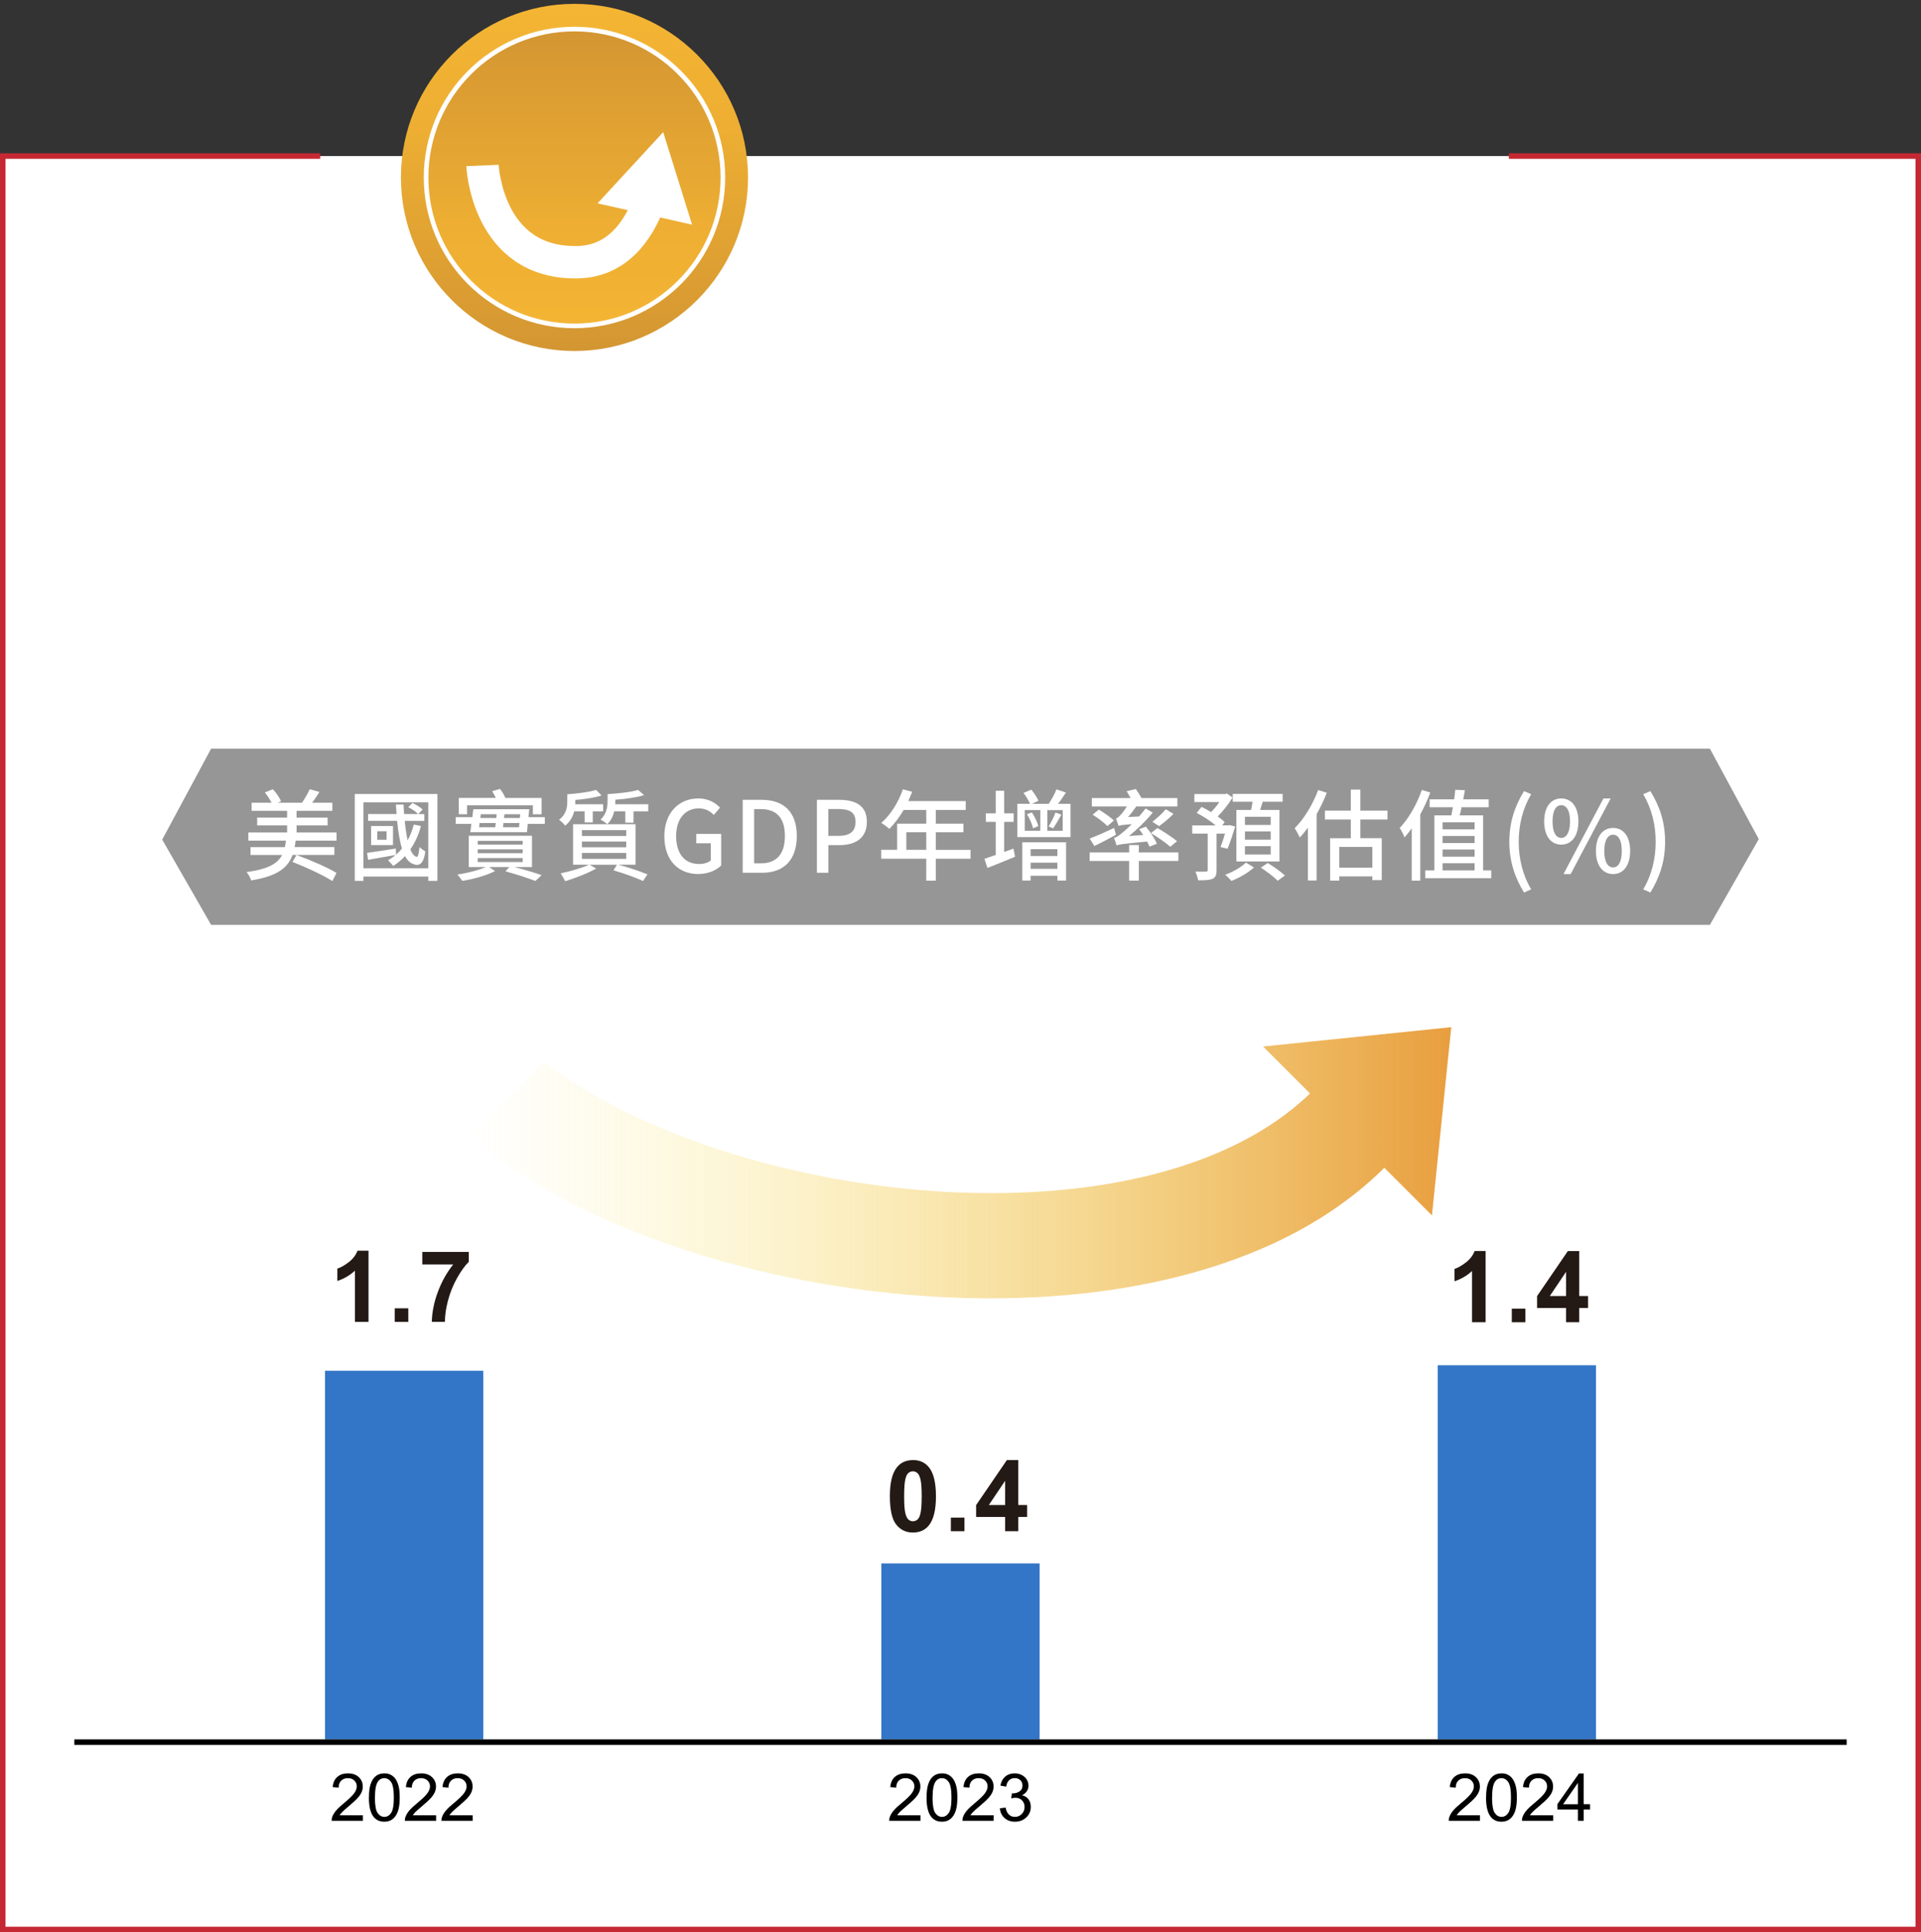 <svg width="349" height="351" viewBox="0 0 349 351" fill="none" xmlns="http://www.w3.org/2000/svg">
<rect x="0" y="0" width="349" height="351" fill="#333333" stroke="none"/>
<path d="M274.12 28.35H348.5V350.5H0.5V28.35H58.17" fill="white"/>
<path d="M274.12 28.35H348.5V350.5H0.5V28.35H58.17" stroke="#C52832" stroke-miterlimit="10"/>
<path d="M104.37 63.76C121.75 63.76 135.9 49.62 135.9 32.23C135.9 14.84 121.76 0.7 104.37 0.7C86.98 0.7 72.84 14.84 72.84 32.23C72.84 49.62 86.98 63.76 104.37 63.76ZM104.37 7.71C117.91 7.71 128.89 18.69 128.89 32.23C128.89 45.77 117.91 56.75 104.37 56.75C90.83 56.75 79.85 45.77 79.85 32.23C79.85 18.69 90.83 7.71 104.37 7.71V7.71Z" fill="url(#paint0_linear_31_20709)"/>
<path d="M104.37 59.2C119.259 59.2 131.33 47.13 131.33 32.24C131.33 17.35 119.259 5.28 104.37 5.28C89.48 5.28 77.41 17.35 77.41 32.24C77.41 47.13 89.48 59.2 104.37 59.2Z" fill="url(#paint1_linear_31_20709)" stroke="white" stroke-width="0.84" stroke-miterlimit="10"/>
<path d="M87.66 30.06C87.66 30.06 88.41 47.93 104.9 47.63C112.06 47.5 115.94 42.06 118.04 36.43" stroke="white" stroke-width="5.88" stroke-miterlimit="10"/>
<path d="M125.73 40.81L120.49 24L108.56 36.94L125.73 40.81Z" fill="white"/>
<path d="M310.65 168H38.35L29.47 152.52L38.35 136H310.65L319.53 152.43L310.65 168Z" fill="#969697"/>
<path d="M53.71 152.69C53.67 153.1 53.6 153.5 53.53 153.88H60.75V155.3H53.15C52.3 157.64 50.4 159.15 45.64 159.93C45.51 159.48 45.12 158.8 44.79 158.42C48.73 157.88 50.44 156.87 51.25 155.31H45.51V153.89H51.76C51.83 153.51 51.9 153.13 51.96 152.7H45.12V151.22H52.16V149.94H46.72V148.52H52.16V147.3H45.71V145.82H49.33C49.04 145.23 48.56 144.49 48.12 143.95L49.58 143.37C50.19 144.02 50.8 144.92 51.06 145.55L50.47 145.82H54.86C55.35 145.1 55.96 144.09 56.26 143.37L58.04 143.86C57.63 144.53 57.14 145.25 56.71 145.82H60.38V147.3H53.88V148.52H59.52V149.94H53.88V151.22H61.14V152.7H53.7L53.71 152.69ZM60.37 160.04C58.77 159 55.54 157.5 53.13 156.57L53.87 155.31C56.23 156.16 59.51 157.58 61.14 158.57L60.37 160.05V160.04Z" fill="white"/>
<path d="M79.47 144.23V160.02H77.81V159.23H66.03V160.02H64.45V144.23H79.47ZM77.81 157.72V145.75H66.03V157.72H77.81ZM76.48 150.03C76.05 151.67 75.38 153.09 74.55 154.3C74.86 155.07 75.25 155.56 75.72 155.65C75.94 155.72 76.1 154.98 76.21 153.87C76.48 154.14 76.98 154.5 77.27 154.66C77.02 156.71 76.26 157.41 75.22 157C74.55 156.82 74.01 156.3 73.58 155.51C72.95 156.19 72.23 156.81 71.44 157.31C71.26 157.06 70.77 156.52 70.5 156.28C70.99 155.99 71.45 155.67 71.89 155.31C70.13 155.6 68.31 155.94 66.87 156.19L66.69 154.93C68 154.75 69.97 154.44 71.91 154.14L71.95 155.26C72.35 154.92 72.71 154.54 73.03 154.13C72.6 152.76 72.33 151.02 72.15 149.11H66.87V147.87H72.04C72 147.29 71.97 146.72 71.93 146.14H73.32C73.34 146.72 73.37 147.31 73.41 147.87H75.95C75.59 147.46 74.82 146.95 74.17 146.63L74.94 145.86C75.59 146.17 76.38 146.65 76.78 147.05L75.99 147.88H77.09V149.12H73.53C73.66 150.42 73.84 151.64 74.05 152.65C74.54 151.79 74.9 150.83 75.17 149.79L76.5 150.06L76.48 150.03ZM71.4 150.05V153.51H67.42V150.05H71.4ZM70.23 151H68.54V152.55H70.23V151Z" fill="white"/>
<path d="M98.98 148.44V149.66H95.88L95.74 151.17H85.44L85.64 149.66H82.8V148.44H85.81L85.99 147H96.15L96.01 148.44H99H98.98ZM93.47 157.51C95.31 157.98 97.18 158.55 98.4 158.97L97.27 160.03C96.01 159.54 93.88 158.84 91.83 158.28L92.53 157.51H88.87L89.93 158.23C88.45 159.02 86 159.71 83.99 160.01C83.79 159.7 83.38 159.18 83.09 158.86C84.84 158.63 87 158.05 88.24 157.51H85.16V151.82H96.65V157.51H93.46H93.47ZM84.86 147.91H83.35V144.94H90.08C89.88 144.51 89.63 144.08 89.41 143.72L90.85 143.31C91.23 143.78 91.59 144.43 91.82 144.95H98.39V147.92H96.81V146.28H84.85V147.92L84.86 147.91ZM86.79 153.42H94.96V152.74H86.79V153.42ZM86.79 154.99H94.96V154.29H86.79V154.99ZM86.79 156.59H94.96V155.87H86.79V156.59ZM87.04 150.27H89.98C90.02 150.02 90.05 149.77 90.07 149.5H87.13L87.04 150.27ZM87.35 147.91L87.26 148.59H90.18L90.23 147.91H87.35ZM94.3 150.27L94.37 149.5H91.47C91.43 149.77 91.4 150.02 91.38 150.27H94.3V150.27ZM94.5 147.91H91.64L91.57 148.59H94.45L94.5 147.91Z" fill="white"/>
<path d="M104.31 147.38C104.09 148.32 103.59 149.25 102.67 149.99C102.47 149.68 101.86 149.11 101.57 148.91C102.87 147.92 103.06 146.66 103.06 145.65V144.28C104.93 144.15 107.11 143.88 108.3 143.49L109.29 144.5C108.03 144.91 106.21 145.18 104.52 145.31V145.67C104.52 145.8 104.52 145.94 104.5 146.1H109.58V147.38H107.69V149.4H106.21V147.38H104.3H104.31ZM112.36 157.08C114.29 157.6 116.32 158.3 117.62 158.83L116.83 160.04C115.55 159.45 113.46 158.67 111.45 158.1L112.08 157.09H107.11L108.32 157.77C106.83 158.62 104.47 159.53 102.67 160.07C102.53 159.75 102.09 158.97 101.86 158.65C103.53 158.29 105.66 157.7 107.01 157.08H104.11V149.73H115.47V157.08H112.37H112.36ZM105.72 151.86H113.77V150.8H105.72V151.86ZM105.72 153.91H113.77V152.87H105.72V153.91ZM105.72 156.02H113.77V154.94H105.72V156.02ZM117.77 146.1V147.38H115.09V149.45L113.6 149.43V147.38H111.58C111.4 148.23 111.02 149.05 110.32 149.72C110.07 149.47 109.44 149.04 109.1 148.89C110.2 147.85 110.38 146.57 110.38 145.58V144.25C112.34 144.14 114.68 143.89 115.93 143.49L117.01 144.44C115.64 144.87 113.63 145.14 111.79 145.27V145.61C111.79 145.75 111.79 145.92 111.77 146.1H117.78H117.77Z" fill="white"/>
<path d="M120.69 151.95C120.69 147.63 123.35 145.04 126.87 145.04C128.74 145.04 130 145.87 130.81 146.71L129.68 148.04C129.03 147.37 128.22 146.85 126.94 146.85C124.47 146.85 122.84 148.76 122.84 151.87C122.84 154.98 124.3 156.95 127.04 156.95C127.85 156.95 128.66 156.72 129.13 156.3V153.19H126.5V151.48H131.02V157.22C130.14 158.1 128.64 158.77 126.82 158.77C123.27 158.77 120.7 156.29 120.7 151.95H120.69Z" fill="white"/>
<path d="M134.93 145.29H138.37C142.44 145.29 144.76 147.54 144.76 151.86C144.76 156.18 142.44 158.54 138.48 158.54H134.93V145.29V145.29ZM138.22 156.83C141.06 156.83 142.6 155.16 142.6 151.86C142.6 148.56 141.07 146.98 138.22 146.98H137.01V156.83H138.22Z" fill="white"/>
<path d="M148.41 145.29H152.43C155.38 145.29 157.49 146.3 157.49 149.29C157.49 152.28 155.38 153.52 152.5 153.52H150.5V158.54H148.41V145.29ZM152.3 151.84C154.42 151.84 155.43 151.03 155.43 149.28C155.43 147.53 154.33 146.96 152.22 146.96H150.49V151.84H152.29H152.3Z" fill="white"/>
<path d="M176.33 155.99H170.01V159.97H168.28V155.99H160.09V154.37H162.99V149.62H168.28V147.14H164.16C163.39 148.47 162.49 149.66 161.57 150.56C161.25 150.27 160.53 149.73 160.11 149.48C161.77 148.06 163.21 145.77 164.03 143.38L165.72 143.83C165.5 144.39 165.25 144.98 165.02 145.52H175.45V147.14H170.01V149.62H175.03V151.19H170.01V154.38H176.33V156V155.99ZM168.28 154.37V151.18H164.66V154.37H168.28Z" fill="white"/>
<path d="M184.12 154.15L184.41 155.63C182.7 156.35 180.85 157.09 179.39 157.66L178.85 156C179.44 155.82 180.13 155.57 180.9 155.3V149.3H179.1V147.75H180.9V143.64H182.43V147.75H184.16V149.3H182.43V154.76L184.12 154.15ZM194.49 146.01V152.06H184.82V146.01H187.14C186.87 145.43 186.4 144.64 185.95 144.03L187.37 143.44C187.87 144.05 188.41 144.9 188.67 145.46L187.5 146.02H190.53C191.02 145.28 191.63 144.18 191.93 143.39L193.66 143.97C193.17 144.67 192.69 145.43 192.22 146.02H194.49V146.01ZM185.72 153H193.68V159.95H192.1V159.09H187.24V159.95H185.73V153H185.72ZM186.17 150.91H189V147.16H186.17V150.91ZM187.47 147.58C187.97 148.34 188.48 149.38 188.64 150.06L187.67 150.46C187.54 149.76 187.06 148.7 186.57 147.9L187.47 147.58ZM187.24 154.26V155.5H192.1V154.26H187.24ZM192.1 157.83V156.71H187.24V157.83H192.1ZM193.07 147.17H190.28V150.92H193.07V147.17ZM190.51 150.12C190.94 149.45 191.5 148.34 191.75 147.6L192.83 147.98C192.34 148.86 191.77 149.83 191.34 150.48L190.51 150.12Z" fill="white"/>
<path d="M214.08 156.4H206.9V159.96H205.14V156.4H197.96V154.85H205.14V153.5H206.9V154.85H214.08V156.4ZM202.74 151.65C201.41 152.37 199.99 153.13 198.82 153.68L197.97 152.33C199.1 151.9 200.8 151.16 202.42 150.4L202.74 151.64V151.65ZM208.83 153.79C208.72 153.52 208.58 153.21 208.4 152.87C203.88 153.3 203.25 153.39 202.84 153.59C202.79 153.3 202.55 152.58 202.39 152.19C202.82 152.14 203.27 151.79 203.87 151.29C204.19 151.06 204.86 150.46 205.62 149.71C203.87 149.84 203.48 149.93 203.21 150.03C203.12 149.72 202.89 149.04 202.74 148.68C202.99 148.63 203.26 148.39 203.55 148.07C203.77 147.87 204.25 147.24 204.72 146.5H198.36V144.97H205.4C205.18 144.54 204.91 144.11 204.68 143.73L206.35 143.33C206.71 143.83 207.12 144.48 207.38 144.97H213.9V146.5H206.43C205.96 147.17 205.46 147.85 204.94 148.41L206.94 148.32C207.35 147.85 207.75 147.35 208.13 146.86L209.43 147.62C208.12 149.19 206.6 150.66 205.11 151.87L207.69 151.67C207.46 151.29 207.2 150.95 206.95 150.63L208.17 150.16C208.96 151.11 209.83 152.37 210.17 153.27L208.86 153.79H208.83ZM201.18 150.06C200.62 149.45 199.45 148.58 198.5 147.99L199.63 147.07C200.57 147.63 201.77 148.46 202.37 149.05L201.18 150.06ZM212.61 153.82C211.85 153.12 210.32 152.06 209.1 151.34L210.27 150.42C211.46 151.09 213.02 152.11 213.84 152.81L212.62 153.82H212.61ZM213.19 147.84C212.4 148.67 211.37 149.5 210.58 150.07L209.36 149.28C210.13 148.69 211.2 147.73 211.79 147.01L213.19 147.84V147.84Z" fill="white"/>
<path d="M221.74 153.88C221.99 153.25 222.3 152.35 222.55 151.43H221.02V158.07C221.02 158.9 220.88 159.37 220.28 159.64C219.72 159.89 218.89 159.91 217.67 159.91C217.6 159.46 217.38 158.78 217.17 158.33C218.02 158.35 218.84 158.35 219.1 158.33C219.33 158.33 219.41 158.26 219.41 158.06V151.43H216.6V149.94H220.87C219.93 149.15 218.58 148.27 217.41 147.67L218.29 146.57C218.85 146.84 219.44 147.18 220.02 147.52C220.54 147 221.1 146.33 221.53 145.7H216.99V144.24H222.59L222.9 144.15L223.93 144.87C223.21 146.06 222.2 147.34 221.23 148.31C221.73 148.67 222.17 149.01 222.49 149.34L222.06 149.93H223.14L223.37 149.88L224.41 150.13C223.96 151.55 223.46 153.17 223.01 154.18L221.75 153.87L221.74 153.88ZM227.81 157.57C226.82 158.51 225.14 159.48 223.72 160.02C223.47 159.71 222.95 159.19 222.6 158.9C224 158.4 225.59 157.46 226.36 156.69L227.8 157.57H227.81ZM227.29 147.13C227.38 146.64 227.49 146.12 227.56 145.64H223.96V144.22H233.03V145.64H229.41C229.25 146.16 229.09 146.67 228.94 147.13H232.45V156.49H224.62V147.13H227.28H227.29ZM230.86 148.37H226.18V149.86H230.86V148.37ZM230.86 151.03H226.18V152.54H230.86V151.03ZM230.86 153.71H226.18V155.22H230.86V153.71ZM230.32 156.77C231.36 157.4 232.73 158.37 233.44 159.04L232.13 159.99C231.5 159.34 230.15 158.32 229.07 157.61L230.33 156.76L230.32 156.77Z" fill="white"/>
<path d="M241.04 144C240.55 145.31 239.91 146.65 239.2 147.89V159.94H237.62V150.34C237.13 151.01 236.63 151.62 236.13 152.14C235.97 151.74 235.48 150.84 235.21 150.45C236.9 148.78 238.5 146.15 239.48 143.52L241.05 144.01L241.04 144ZM247.14 148.86V152.26H251.03V159.88H249.32V159.2H243.31V159.96H241.65V152.27H245.41V148.87H240.71V147.25H245.41V143.43H247.14V147.25H252.07V148.87H247.14V148.86ZM249.32 153.85H243.31V157.61H249.32V153.85Z" fill="white"/>
<path d="M259.85 143.96C259.35 145.31 258.72 146.68 258.03 147.94V159.97H256.48V150.46C256.05 151.07 255.62 151.61 255.17 152.12C255.04 151.71 254.58 150.82 254.29 150.41C255.89 148.74 257.41 146.12 258.31 143.5L259.86 143.97L259.85 143.96ZM270.92 158.11V159.53H258.93V158.11H260.59V148.12H263.67C263.76 147.69 263.87 147.17 263.96 146.64H259.73V145.2H264.18C264.27 144.59 264.34 143.99 264.38 143.47L266.14 143.54C266.05 144.06 265.94 144.64 265.83 145.2H270.46V146.64H265.54C265.43 147.16 265.31 147.68 265.18 148.12H269.45V158.11H270.93H270.92ZM262.08 149.38V150.66H267.9V149.38H262.08ZM267.9 151.86H262.08V153.14H267.9V151.86ZM262.08 154.31V155.62H267.9V154.31H262.08ZM262.08 158.11H267.9V156.81H262.08V158.11Z" fill="white"/>
<path d="M274.21 152.91C274.21 149.36 275.2 146.43 276.88 143.71L278.18 144.27C276.63 146.86 275.91 149.91 275.91 152.91C275.91 155.91 276.63 158.98 278.18 161.55L276.88 162.13C275.21 159.39 274.21 156.49 274.21 152.91V152.91Z" fill="white"/>
<path d="M280.54 149.22C280.54 146.56 281.78 145.04 283.64 145.04C285.5 145.04 286.76 146.55 286.76 149.22C286.76 151.89 285.5 153.43 283.64 153.43C281.78 153.43 280.54 151.88 280.54 149.22ZM285.24 149.22C285.24 147.17 284.57 146.27 283.64 146.27C282.71 146.27 282.06 147.17 282.06 149.22C282.06 151.27 282.73 152.21 283.64 152.21C284.55 152.21 285.24 151.26 285.24 149.22ZM291.31 145.04H292.62L285.35 158.78H284.05L291.31 145.04ZM289.94 154.58C289.94 151.92 291.2 150.4 293.06 150.4C294.92 150.4 296.16 151.91 296.16 154.58C296.16 157.25 294.9 158.78 293.06 158.78C291.22 158.78 289.94 157.25 289.94 154.58ZM294.64 154.58C294.64 152.53 293.97 151.63 293.06 151.63C292.15 151.63 291.46 152.53 291.46 154.58C291.46 156.63 292.13 157.57 293.06 157.57C293.99 157.57 294.64 156.62 294.64 154.58Z" fill="white"/>
<path d="M298.53 161.55C300.08 158.98 300.8 155.93 300.8 152.91C300.8 149.89 300.08 146.86 298.53 144.27L299.83 143.71C301.52 146.43 302.51 149.36 302.51 152.91C302.51 156.46 301.52 159.39 299.83 162.13L298.53 161.55V161.55Z" fill="white"/>
<path d="M87.8 249H59.05V315.98H87.8V249Z" fill="#3376C7"/>
<path d="M188.87 284H160.12V315.98H188.87V284Z" fill="#3376C7"/>
<path d="M289.95 248H261.2V315.98H289.95V248Z" fill="#3376C7"/>
<path d="M66.95 240.13H64.48V230.82C63.58 231.66 62.51 232.29 61.29 232.69V230.45C61.93 230.24 62.63 229.84 63.39 229.25C64.15 228.66 64.66 227.97 64.95 227.19H66.95V240.13Z" fill="#231915"/>
<path d="M71.71 240.13V237.66H74.18V240.13H71.71Z" fill="#231915"/>
<path d="M76.72 229.71V227.42H85.17V229.21C84.47 229.9 83.76 230.88 83.04 232.16C82.32 233.44 81.77 234.81 81.39 236.25C81.01 237.69 80.83 238.98 80.83 240.12H78.45C78.49 238.34 78.86 236.52 79.55 234.67C80.24 232.82 81.17 231.16 82.33 229.7H76.71L76.72 229.71Z" fill="#231915"/>
<path d="M65.93 329.75V330.76H60.25C60.25 330.51 60.28 330.26 60.37 330.03C60.51 329.64 60.75 329.26 61.06 328.89C61.37 328.52 61.84 328.08 62.44 327.59C63.37 326.82 64 326.22 64.33 325.77C64.66 325.32 64.82 324.9 64.82 324.5C64.82 324.08 64.67 323.73 64.37 323.44C64.07 323.15 63.68 323.01 63.2 323.01C62.69 323.01 62.29 323.16 61.98 323.47C61.67 323.78 61.52 324.2 61.52 324.74L60.44 324.63C60.51 323.82 60.79 323.21 61.28 322.78C61.77 322.35 62.41 322.14 63.23 322.14C64.05 322.14 64.71 322.37 65.19 322.83C65.67 323.29 65.91 323.85 65.91 324.53C65.91 324.87 65.84 325.21 65.7 325.54C65.56 325.87 65.33 326.22 65 326.59C64.67 326.96 64.13 327.46 63.37 328.1C62.74 328.63 62.33 328.99 62.15 329.18C61.97 329.37 61.82 329.56 61.7 329.75H65.91H65.93Z" fill="black"/>
<path d="M67.03 326.52C67.03 325.5 67.13 324.69 67.34 324.07C67.55 323.45 67.86 322.97 68.27 322.64C68.68 322.31 69.2 322.14 69.83 322.14C70.29 322.14 70.7 322.23 71.04 322.42C71.38 322.61 71.67 322.87 71.9 323.22C72.13 323.57 72.3 324 72.43 324.5C72.56 325 72.62 325.68 72.62 326.53C72.62 327.54 72.52 328.35 72.31 328.97C72.1 329.59 71.79 330.07 71.38 330.41C70.97 330.75 70.45 330.92 69.82 330.92C68.99 330.92 68.34 330.62 67.87 330.03C67.3 329.32 67.02 328.15 67.02 326.54L67.03 326.52ZM68.11 326.52C68.11 327.93 68.28 328.87 68.61 329.34C68.94 329.81 69.35 330.04 69.83 330.04C70.31 330.04 70.72 329.81 71.05 329.34C71.38 328.87 71.55 327.93 71.55 326.53C71.55 325.13 71.38 324.18 71.05 323.71C70.72 323.24 70.31 323.01 69.82 323.01C69.33 323.01 68.95 323.22 68.66 323.63C68.3 324.15 68.12 325.12 68.12 326.53L68.11 326.52Z" fill="black"/>
<path d="M79.23 329.75V330.76H73.55C73.55 330.51 73.58 330.26 73.67 330.03C73.81 329.64 74.05 329.26 74.36 328.89C74.67 328.52 75.14 328.08 75.74 327.59C76.67 326.82 77.3 326.22 77.63 325.77C77.96 325.32 78.12 324.9 78.12 324.5C78.12 324.08 77.97 323.73 77.67 323.44C77.37 323.15 76.98 323.01 76.5 323.01C75.99 323.01 75.59 323.16 75.28 323.47C74.97 323.78 74.82 324.2 74.82 324.74L73.74 324.63C73.81 323.82 74.09 323.21 74.58 322.78C75.07 322.35 75.71 322.14 76.53 322.14C77.35 322.14 78.01 322.37 78.49 322.83C78.97 323.29 79.21 323.85 79.21 324.53C79.21 324.87 79.14 325.21 79 325.54C78.86 325.87 78.63 326.22 78.3 326.59C77.97 326.96 77.43 327.46 76.67 328.1C76.04 328.63 75.63 328.99 75.45 329.18C75.27 329.37 75.12 329.56 75 329.75H79.21H79.23Z" fill="black"/>
<path d="M85.88 329.75V330.76H80.2C80.2 330.51 80.23 330.26 80.32 330.03C80.46 329.64 80.7 329.26 81.01 328.89C81.32 328.52 81.79 328.08 82.39 327.59C83.32 326.82 83.95 326.22 84.28 325.77C84.61 325.32 84.77 324.9 84.77 324.5C84.77 324.08 84.62 323.73 84.32 323.44C84.02 323.15 83.63 323.01 83.15 323.01C82.64 323.01 82.24 323.16 81.93 323.47C81.62 323.78 81.47 324.2 81.47 324.74L80.39 324.63C80.46 323.82 80.74 323.21 81.23 322.78C81.72 322.35 82.36 322.14 83.18 322.14C84 322.14 84.66 322.37 85.14 322.83C85.62 323.29 85.86 323.85 85.86 324.53C85.86 324.87 85.79 325.21 85.65 325.54C85.51 325.87 85.28 326.22 84.95 326.59C84.62 326.96 84.08 327.46 83.32 328.1C82.69 328.63 82.28 328.99 82.1 329.18C81.92 329.37 81.77 329.56 81.65 329.75H85.86H85.88Z" fill="black"/>
<path d="M167.23 329.75V330.76H161.55C161.55 330.51 161.58 330.26 161.67 330.03C161.81 329.64 162.05 329.26 162.36 328.89C162.67 328.52 163.14 328.08 163.74 327.59C164.67 326.82 165.3 326.22 165.63 325.77C165.96 325.32 166.12 324.9 166.12 324.5C166.12 324.08 165.97 323.73 165.67 323.44C165.37 323.15 164.98 323.01 164.5 323.01C163.99 323.01 163.59 323.16 163.28 323.47C162.97 323.78 162.82 324.2 162.82 324.74L161.74 324.63C161.81 323.82 162.09 323.21 162.58 322.78C163.07 322.35 163.71 322.14 164.53 322.14C165.35 322.14 166.01 322.37 166.49 322.83C166.97 323.29 167.21 323.85 167.21 324.53C167.21 324.87 167.14 325.21 167 325.54C166.86 325.87 166.63 326.22 166.3 326.59C165.97 326.96 165.43 327.46 164.67 328.1C164.04 328.63 163.63 328.99 163.45 329.18C163.27 329.37 163.12 329.56 163 329.75H167.21H167.23Z" fill="black"/>
<path d="M168.34 326.52C168.34 325.5 168.44 324.69 168.65 324.07C168.86 323.45 169.17 322.97 169.58 322.64C169.99 322.31 170.51 322.14 171.14 322.14C171.6 322.14 172.01 322.23 172.35 322.42C172.69 322.61 172.98 322.87 173.21 323.22C173.44 323.57 173.61 324 173.74 324.5C173.87 325 173.93 325.68 173.93 326.53C173.93 327.54 173.83 328.35 173.62 328.97C173.41 329.59 173.1 330.07 172.69 330.41C172.28 330.75 171.76 330.92 171.13 330.92C170.3 330.92 169.65 330.62 169.18 330.03C168.61 329.32 168.33 328.15 168.33 326.54L168.34 326.52ZM169.42 326.52C169.42 327.93 169.59 328.87 169.92 329.34C170.25 329.81 170.66 330.04 171.14 330.04C171.62 330.04 172.03 329.81 172.36 329.34C172.69 328.87 172.86 327.93 172.86 326.53C172.86 325.13 172.69 324.18 172.36 323.71C172.03 323.24 171.62 323.01 171.13 323.01C170.64 323.01 170.26 323.22 169.97 323.63C169.61 324.15 169.43 325.12 169.43 326.53L169.42 326.52Z" fill="black"/>
<path d="M180.53 329.75V330.76H174.85C174.85 330.51 174.88 330.26 174.97 330.03C175.11 329.64 175.35 329.26 175.66 328.89C175.97 328.52 176.44 328.08 177.04 327.59C177.97 326.82 178.6 326.22 178.93 325.77C179.26 325.32 179.42 324.9 179.42 324.5C179.42 324.08 179.27 323.73 178.97 323.44C178.67 323.15 178.28 323.01 177.8 323.01C177.29 323.01 176.89 323.16 176.58 323.47C176.27 323.78 176.12 324.2 176.12 324.74L175.04 324.63C175.11 323.82 175.39 323.21 175.88 322.78C176.37 322.35 177.01 322.14 177.83 322.14C178.65 322.14 179.31 322.37 179.79 322.83C180.27 323.29 180.51 323.85 180.51 324.53C180.51 324.87 180.44 325.21 180.3 325.54C180.16 325.87 179.93 326.22 179.6 326.59C179.27 326.96 178.73 327.46 177.97 328.1C177.34 328.63 176.93 328.99 176.75 329.18C176.57 329.37 176.42 329.56 176.3 329.75H180.51H180.53Z" fill="black"/>
<path d="M181.64 328.49L182.69 328.35C182.81 328.95 183.02 329.38 183.31 329.64C183.6 329.9 183.96 330.04 184.37 330.04C184.87 330.04 185.29 329.87 185.63 329.52C185.97 329.17 186.14 328.75 186.14 328.24C186.14 327.73 185.98 327.36 185.67 327.04C185.36 326.72 184.95 326.57 184.46 326.57C184.26 326.57 184.01 326.61 183.72 326.69L183.84 325.76C183.91 325.76 183.97 325.77 184.01 325.77C184.46 325.77 184.86 325.65 185.22 325.42C185.58 325.19 185.76 324.82 185.76 324.34C185.76 323.95 185.63 323.63 185.37 323.38C185.11 323.13 184.77 323 184.36 323C183.95 323 183.61 323.13 183.33 323.39C183.05 323.65 182.88 324.03 182.8 324.55L181.75 324.36C181.88 323.65 182.17 323.11 182.63 322.72C183.09 322.33 183.66 322.14 184.34 322.14C184.81 322.14 185.24 322.24 185.63 322.44C186.02 322.64 186.33 322.92 186.54 323.26C186.75 323.6 186.85 323.98 186.85 324.37C186.85 324.76 186.75 325.08 186.55 325.38C186.35 325.68 186.06 325.93 185.67 326.11C186.18 326.23 186.57 326.47 186.85 326.84C187.13 327.21 187.27 327.67 187.27 328.23C187.27 328.98 187 329.62 186.45 330.14C185.9 330.66 185.21 330.92 184.38 330.92C183.63 330.92 183 330.7 182.5 330.25C182 329.8 181.72 329.22 181.65 328.5L181.64 328.49Z" fill="black"/>
<path d="M268.88 329.75V330.76H263.2C263.2 330.51 263.23 330.26 263.32 330.03C263.46 329.64 263.7 329.26 264.01 328.89C264.32 328.52 264.79 328.08 265.39 327.59C266.32 326.82 266.95 326.22 267.28 325.77C267.61 325.32 267.77 324.9 267.77 324.5C267.77 324.08 267.62 323.73 267.32 323.44C267.02 323.15 266.63 323.01 266.15 323.01C265.64 323.01 265.24 323.16 264.93 323.47C264.62 323.78 264.47 324.2 264.47 324.74L263.39 324.63C263.46 323.82 263.74 323.21 264.23 322.78C264.72 322.35 265.36 322.14 266.18 322.14C267 322.14 267.66 322.37 268.14 322.83C268.62 323.29 268.86 323.85 268.86 324.53C268.86 324.87 268.79 325.21 268.65 325.54C268.51 325.87 268.28 326.22 267.95 326.59C267.62 326.96 267.08 327.46 266.32 328.1C265.69 328.63 265.28 328.99 265.1 329.18C264.92 329.37 264.77 329.56 264.65 329.75H268.86H268.88Z" fill="black"/>
<path d="M269.989 326.52C269.989 325.5 270.089 324.69 270.299 324.07C270.509 323.45 270.819 322.97 271.229 322.64C271.639 322.31 272.159 322.14 272.789 322.14C273.249 322.14 273.659 322.23 273.999 322.42C274.339 322.61 274.629 322.87 274.859 323.22C275.089 323.57 275.259 324 275.389 324.5C275.519 325 275.579 325.68 275.579 326.53C275.579 327.54 275.479 328.35 275.269 328.97C275.059 329.59 274.749 330.07 274.339 330.41C273.929 330.75 273.409 330.92 272.779 330.92C271.949 330.92 271.299 330.62 270.829 330.03C270.259 329.32 269.979 328.15 269.979 326.54L269.989 326.52ZM271.069 326.52C271.069 327.93 271.239 328.87 271.569 329.34C271.899 329.81 272.309 330.04 272.789 330.04C273.269 330.04 273.679 329.81 274.009 329.34C274.339 328.87 274.509 327.93 274.509 326.53C274.509 325.13 274.339 324.18 274.009 323.71C273.679 323.24 273.269 323.01 272.779 323.01C272.289 323.01 271.909 323.22 271.619 323.63C271.259 324.15 271.079 325.12 271.079 326.53L271.069 326.52Z" fill="black"/>
<path d="M282.18 329.75V330.76H276.5C276.5 330.51 276.53 330.26 276.62 330.03C276.76 329.64 277 329.26 277.31 328.89C277.62 328.52 278.09 328.08 278.69 327.59C279.62 326.82 280.249 326.22 280.579 325.77C280.909 325.32 281.07 324.9 281.07 324.5C281.07 324.08 280.92 323.73 280.62 323.44C280.32 323.15 279.93 323.01 279.45 323.01C278.94 323.01 278.54 323.16 278.23 323.47C277.92 323.78 277.77 324.2 277.77 324.74L276.69 324.63C276.76 323.82 277.04 323.21 277.53 322.78C278.02 322.35 278.66 322.14 279.48 322.14C280.3 322.14 280.96 322.37 281.44 322.83C281.92 323.29 282.16 323.85 282.16 324.53C282.16 324.87 282.09 325.21 281.95 325.54C281.81 325.87 281.58 326.22 281.25 326.59C280.92 326.96 280.38 327.46 279.62 328.1C278.99 328.63 278.58 328.99 278.4 329.18C278.22 329.37 278.07 329.56 277.95 329.75H282.16H282.18Z" fill="black"/>
<path d="M286.669 330.76V328.7H282.939V327.73L286.859 322.16H287.719V327.73H288.879V328.7H287.719V330.76H286.669ZM286.669 327.74V323.87L283.979 327.74H286.669Z" fill="black"/>
<path d="M165.85 265.22C167.1 265.22 168.07 265.67 168.78 266.56C169.62 267.61 170.04 269.36 170.04 271.81C170.04 274.26 169.62 276 168.77 277.07C168.07 277.95 167.1 278.39 165.85 278.39C164.6 278.39 163.59 277.91 162.82 276.94C162.05 275.98 161.67 274.26 161.67 271.79C161.67 269.32 162.09 267.62 162.94 266.55C163.64 265.67 164.61 265.23 165.86 265.23L165.85 265.22ZM165.85 267.27C165.55 267.27 165.28 267.37 165.05 267.56C164.82 267.75 164.63 268.09 164.51 268.58C164.34 269.22 164.26 270.29 164.26 271.81C164.26 273.33 164.34 274.36 164.49 274.93C164.64 275.5 164.83 275.87 165.07 276.06C165.3 276.25 165.57 276.34 165.86 276.34C166.15 276.34 166.43 276.24 166.66 276.05C166.89 275.86 167.08 275.52 167.2 275.03C167.37 274.4 167.45 273.32 167.45 271.81C167.45 270.3 167.37 269.26 167.22 268.69C167.07 268.12 166.88 267.75 166.64 267.56C166.41 267.37 166.14 267.27 165.85 267.27Z" fill="#231915"/>
<path d="M172.75 278.15V275.68H175.22V278.15H172.75Z" fill="#231915"/>
<path d="M182.61 278.15V275.56H177.34V273.4L182.93 265.22H185V273.39H186.6V275.56H185V278.15H182.61ZM182.61 273.39V268.99L179.65 273.39H182.61Z" fill="#231915"/>
<path d="M269.9 240.19H267.43V230.88C266.53 231.72 265.46 232.35 264.24 232.75V230.51C264.88 230.3 265.58 229.9 266.34 229.31C267.1 228.72 267.61 228.03 267.9 227.25H269.9V240.19Z" fill="#231915"/>
<path d="M274.66 240.19V237.72H277.13V240.19H274.66Z" fill="#231915"/>
<path d="M284.52 240.19V237.6H279.25V235.44L284.84 227.26H286.91V235.43H288.51V237.6H286.91V240.19H284.52ZM284.52 235.43V231.03L281.56 235.43H284.52Z" fill="#231915"/>
<path d="M229.46 190.09L238 198.63C208 227.64 132.71 218.86 98.92 192.93L85.36 206.33C120.01 237.17 212.49 250.94 251.5 212.13L260.15 220.78L263.66 186.59L229.47 190.1L229.46 190.09Z" fill="url(#paint2_linear_31_20709)"/>
<path d="M335.5 316.47H13.5" stroke="black" stroke-miterlimit="10"/>
<defs>
<linearGradient id="paint0_linear_31_20709" x1="104.37" y1="1" x2="104.37" y2="63.45" gradientUnits="userSpaceOnUse">
<stop stop-color="#F4B534"/>
<stop offset="0.36" stop-color="#EDAE33"/>
<stop offset="0.86" stop-color="#DA9C32"/>
<stop offset="1" stop-color="#D49632"/>
</linearGradient>
<linearGradient id="paint1_linear_31_20709" x1="104.37" y1="59.74" x2="104.37" y2="6.56" gradientUnits="userSpaceOnUse">
<stop stop-color="#F4B534"/>
<stop offset="0.36" stop-color="#EDAE33"/>
<stop offset="0.86" stop-color="#DA9C32"/>
<stop offset="1" stop-color="#D49632"/>
</linearGradient>
<linearGradient id="paint2_linear_31_20709" x1="263.65" y1="211.21" x2="85.35" y2="211.21" gradientUnits="userSpaceOnUse">
<stop stop-color="#E89E3F"/>
<stop offset="0.36" stop-color="#EEBA42" stop-opacity="0.6"/>
<stop offset="0.67" stop-color="#F4D045" stop-opacity="0.28"/>
<stop offset="0.89" stop-color="#F7DE47" stop-opacity="0.08"/>
<stop offset="1" stop-color="#F9E448" stop-opacity="0"/>
</linearGradient>
</defs>
</svg>
